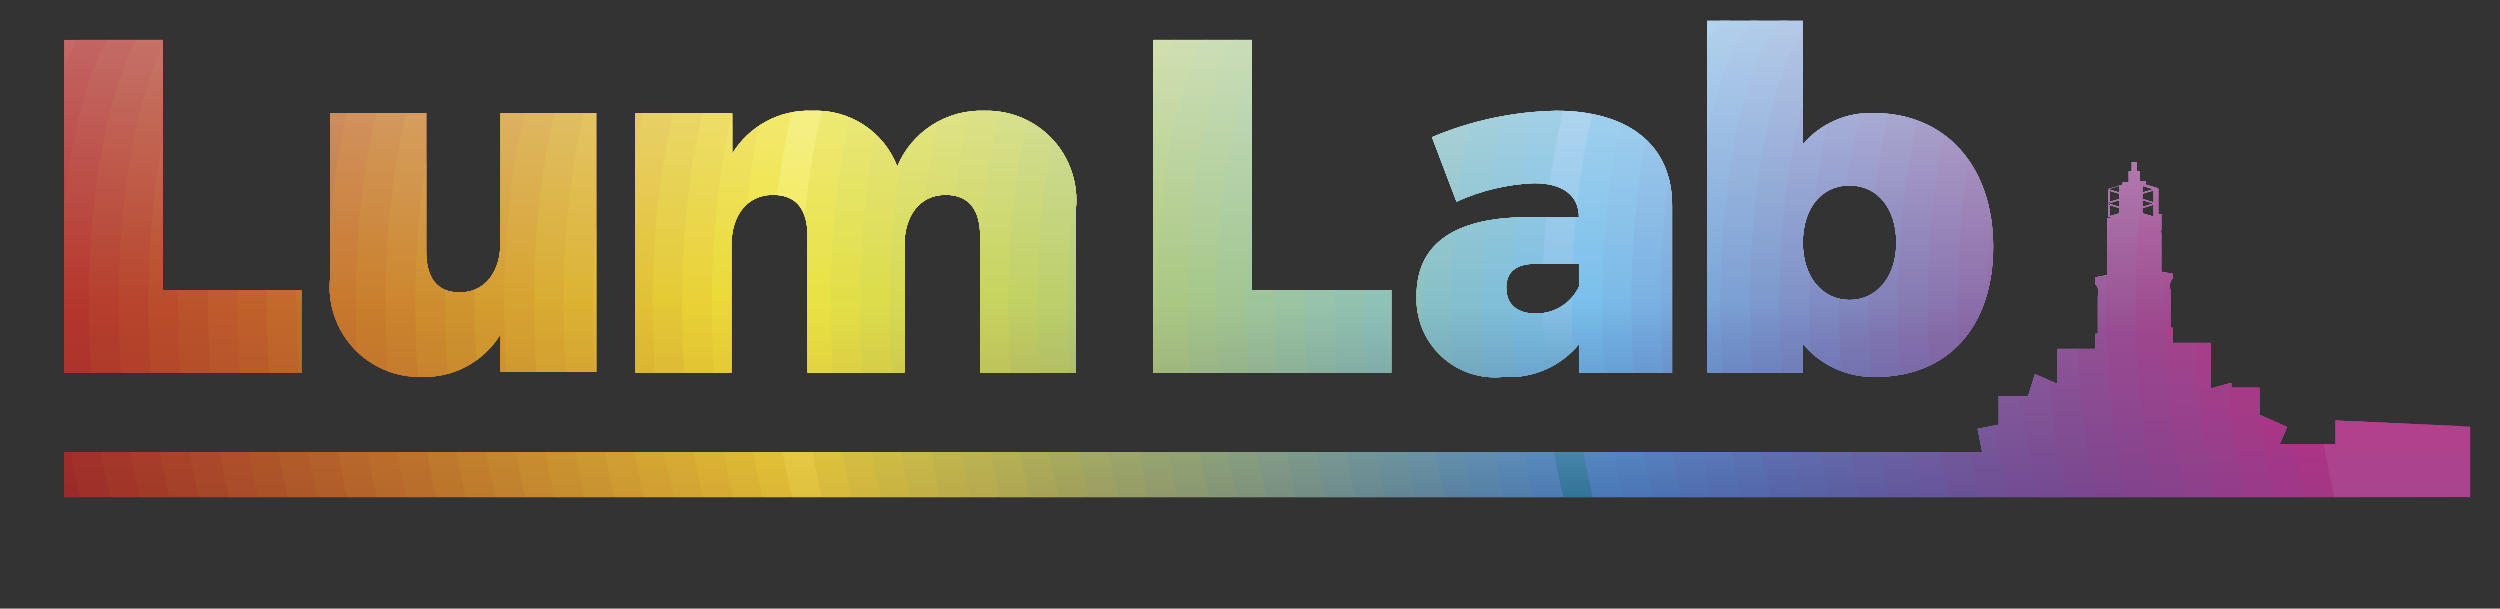 <svg id="Capa_1" data-name="Capa 1" xmlns="http://www.w3.org/2000/svg" xmlns:xlink="http://www.w3.org/1999/xlink" viewBox="0 0 66.34 16.15"><rect x="0" y="0" width="66.34" height="16.15" fill="#333333" stroke="none"/><defs><style>.cls-1{fill:none;}.cls-2{clip-path:url(#clip-path);}.cls-3{fill:url(#linear-gradient);}.cls-4{fill:url(#linear-gradient-2);}.cls-5{fill:url(#linear-gradient-3);}.cls-6{fill:url(#linear-gradient-4);}.cls-7{fill:url(#linear-gradient-5);}.cls-8{fill:url(#linear-gradient-6);}.cls-9{fill:url(#linear-gradient-7);}.cls-10{fill:url(#linear-gradient-8);}.cls-11{fill:url(#linear-gradient-9);}.cls-12{fill:url(#linear-gradient-10);}.cls-13{fill:url(#linear-gradient-11);}.cls-14{fill:url(#linear-gradient-12);}.cls-15{fill:url(#linear-gradient-13);}.cls-16{fill:url(#linear-gradient-14);}.cls-17{fill:url(#linear-gradient-15);}.cls-18{fill:url(#linear-gradient-16);}.cls-19{fill:url(#linear-gradient-17);}.cls-20{fill:url(#linear-gradient-18);}.cls-21{fill:url(#linear-gradient-19);}.cls-22{fill:url(#linear-gradient-20);}.cls-23{fill:url(#linear-gradient-21);}.cls-24{fill:url(#linear-gradient-22);}.cls-25{fill:url(#linear-gradient-23);}.cls-26{fill:url(#linear-gradient-24);}.cls-27{fill:url(#linear-gradient-25);}.cls-28{fill:url(#linear-gradient-26);}.cls-29{fill:url(#linear-gradient-27);}.cls-30{fill:url(#linear-gradient-28);}.cls-31{fill:url(#linear-gradient-29);}.cls-32{fill:url(#linear-gradient-30);}.cls-33{fill:url(#linear-gradient-31);}.cls-34{fill:url(#linear-gradient-32);}.cls-35{fill:url(#linear-gradient-33);}.cls-36{fill:url(#linear-gradient-34);}.cls-37{fill:url(#linear-gradient-35);}.cls-38{fill:url(#linear-gradient-36);}.cls-39{fill:url(#linear-gradient-37);}.cls-40{fill:url(#linear-gradient-38);}.cls-41{fill:url(#linear-gradient-39);}.cls-42{fill:url(#linear-gradient-40);}.cls-43{fill:url(#linear-gradient-41);}.cls-44{fill:url(#linear-gradient-42);}.cls-45{fill:url(#linear-gradient-43);}.cls-46{fill:url(#linear-gradient-44);}.cls-47{fill:url(#linear-gradient-45);}.cls-48{fill:url(#linear-gradient-46);}.cls-49{fill:url(#linear-gradient-47);}.cls-50{fill:url(#linear-gradient-48);}.cls-51{fill:url(#linear-gradient-49);}.cls-52{fill:url(#linear-gradient-50);}.cls-53{fill:url(#linear-gradient-51);}.cls-54{fill:url(#linear-gradient-52);}.cls-55{fill:url(#linear-gradient-53);}.cls-56{fill:url(#linear-gradient-54);}.cls-57{fill:url(#linear-gradient-55);}.cls-58{fill:url(#linear-gradient-56);}.cls-59{fill:url(#linear-gradient-57);}.cls-60{fill:url(#linear-gradient-58);}.cls-61{fill:url(#linear-gradient-59);}.cls-62{fill:url(#linear-gradient-60);}.cls-63{fill:url(#linear-gradient-61);}.cls-64{fill:url(#linear-gradient-62);}.cls-65{fill:url(#linear-gradient-63);}.cls-66{fill:url(#linear-gradient-64);}.cls-67{fill:url(#linear-gradient-65);}.cls-68{fill:url(#linear-gradient-66);}.cls-69{fill:url(#linear-gradient-67);}.cls-70{fill:url(#linear-gradient-68);}.cls-71{fill:url(#linear-gradient-69);}.cls-72{fill:url(#linear-gradient-70);}.cls-73{fill:url(#linear-gradient-71);}.cls-74{fill:url(#linear-gradient-72);}.cls-75{fill:url(#linear-gradient-73);}.cls-76{fill:url(#linear-gradient-74);}.cls-77{fill:url(#linear-gradient-75);}.cls-78{fill:url(#linear-gradient-76);}.cls-79{fill:url(#linear-gradient-77);}.cls-80{fill:url(#linear-gradient-78);}.cls-81{fill:url(#linear-gradient-79);}</style><clipPath id="clip-path"><path class="cls-1" d="M36.92,9.89H30.6V1.06h2.62V7.7h3.7Zm10.92,0H45.3V.55h2.54V3.83A2.37,2.37,0,0,1,49.72,3c1.91,0,3.17,1.41,3.17,3.55S51.67,10,49.78,10a2.43,2.43,0,0,1-1.94-.88Zm0-3.45c0,.9.51,1.52,1.24,1.52s1.24-.62,1.24-1.52-.49-1.52-1.24-1.52S47.84,5.53,47.84,6.44ZM41.9,5.77v0c0-.57-.41-.91-1.19-.91a5.48,5.48,0,0,0-2.06.49L38,3.64a8.9,8.9,0,0,1,3.3-.7c1.92,0,3.07.92,3.07,2.5V9.89H41.9V9.13a2.38,2.38,0,0,1-2,.87,2.08,2.08,0,0,1-2.31-2.15c0-1.32.92-2,2.64-2.08ZM41.9,7H40.74c-.51,0-.77.21-.77.64s.28.68.77.68a1.25,1.25,0,0,0,1.16-.71ZM19.41,6.5c0-.78.41-1.32,1.08-1.33s.94.42.94,1.1V9.89H24V6.5c0-.78.41-1.32,1.07-1.33s.94.42.94,1.1V9.89h2.54V5.54a2.37,2.37,0,0,0-2.43-2.6,2.41,2.41,0,0,0-2.31,1.48,2.31,2.31,0,0,0-2.26-1.48,2.37,2.37,0,0,0-2.12,1.14V3H16.86V9.89h2.55ZM8,7.7H4.32V1.06H1.7V9.89H8ZM11.18,10a2.36,2.36,0,0,0,2.1-1.13v1h2.54V3H13.28V6.43c0,.78-.4,1.32-1.06,1.33s-.91-.43-.91-1.1V3H8.76V7.38A2.38,2.38,0,0,0,11.18,10Zm54.37,1.32v1.87H1.7V12H52.6l-.12-.62.56-.11v-.76h.78L54,9.93l.6.26V9.26h1v-.4l.07,0v-1a.41.41,0,0,0,0-.21.25.25,0,0,0-.07-.11V7.36l.32-.06v-1a.3.3,0,0,0,0-.14l0-.06V5.79l.07,0V5.42h0v0h0V5h0V5h0l.34-.1V4.84l.16,0V4.55h.08V4.4h0v0h0v-.1h.13v.1h0v0h0v.14h.08v.27l.16,0V4.9l.33.1h0V5h0v.34h0v0h0v.34l.08,0v.33l0,.06a.44.44,0,0,0,0,.14v1l.31.06v.11a.25.25,0,0,0-.07.11.53.53,0,0,0,0,.21v1l.07,0v.4h1v1.21l.55-.15,0,.13h.75v.72l.73.32-.2.46h1.49v-.63Zm-9.31-5.8-.3-.09v.32l.3-.09Zm0-.21-.3.09.3.09Zm0-.17-.3-.09v.32l.3-.09Zm0-.21-.3.09.3.09Zm.61.18.3-.09-.3-.09Zm0,.38.3-.09-.3-.09Zm.3-.06-.3.09v.14l.3.09Zm0-.38-.3.09v.14l.3.09Z"/></clipPath><linearGradient id="linear-gradient" x1="2.48" y1="16.15" x2="2.48" gradientUnits="userSpaceOnUse"><stop offset="0" stop-color="#872228"/><stop offset="0.5" stop-color="#b1332f"/><stop offset="1" stop-color="#c97270"/></linearGradient><linearGradient id="linear-gradient-2" x1="3.26" y1="16.15" x2="3.26" gradientUnits="userSpaceOnUse"><stop offset="0" stop-color="#8d2725"/><stop offset="0.5" stop-color="#b3312d"/><stop offset="0.51" stop-color="#b3322f"/><stop offset="1" stop-color="#c56d6c"/></linearGradient><linearGradient id="linear-gradient-3" x1="4.05" y1="16.15" x2="4.05" gradientUnits="userSpaceOnUse"><stop offset="0" stop-color="#902c26"/><stop offset="0.5" stop-color="#b4362d"/><stop offset="0.51" stop-color="#b5382e"/><stop offset="1" stop-color="#c6736e"/></linearGradient><linearGradient id="linear-gradient-4" x1="4.84" y1="16.15" x2="4.84" gradientUnits="userSpaceOnUse"><stop offset="0" stop-color="#923026"/><stop offset="0.5" stop-color="#b63e2c"/><stop offset="0.51" stop-color="#b6402e"/><stop offset="1" stop-color="#c8796f"/></linearGradient><linearGradient id="linear-gradient-5" x1="5.62" y1="16.15" x2="5.62" gradientUnits="userSpaceOnUse"><stop offset="0" stop-color="#953426"/><stop offset="0.5" stop-color="#b8442c"/><stop offset="0.51" stop-color="#b8462d"/><stop offset="1" stop-color="#ca7d71"/></linearGradient><linearGradient id="linear-gradient-6" x1="6.41" y1="16.15" x2="6.41" gradientUnits="userSpaceOnUse"><stop offset="0" stop-color="#973927"/><stop offset="0.5" stop-color="#bb4c2b"/><stop offset="0.51" stop-color="#ba4e2c"/><stop offset="1" stop-color="#cc8272"/></linearGradient><linearGradient id="linear-gradient-7" x1="7.2" y1="16.15" x2="7.2" gradientUnits="userSpaceOnUse"><stop offset="0" stop-color="#9a3f27"/><stop offset="0.5" stop-color="#bb532b"/><stop offset="0.51" stop-color="#bb552b"/><stop offset="1" stop-color="#cd8673"/></linearGradient><linearGradient id="linear-gradient-8" x1="7.98" y1="16.15" x2="7.98" gradientUnits="userSpaceOnUse"><stop offset="0" stop-color="#9d4428"/><stop offset="0.5" stop-color="#bf5a2c"/><stop offset="0.51" stop-color="#be5c2e"/><stop offset="1" stop-color="#cf8c74"/></linearGradient><linearGradient id="linear-gradient-9" x1="8.77" y1="16.15" x2="8.77" gradientUnits="userSpaceOnUse"><stop offset="0" stop-color="#9e4928"/><stop offset="0.5" stop-color="#c0602b"/><stop offset="0.51" stop-color="#bf622e"/><stop offset="1" stop-color="#d09175"/></linearGradient><linearGradient id="linear-gradient-10" x1="9.56" y1="16.15" x2="9.56" gradientUnits="userSpaceOnUse"><stop offset="0" stop-color="#a24d29"/><stop offset="0.5" stop-color="#c2692b"/><stop offset="0.51" stop-color="#c26a2d"/><stop offset="1" stop-color="#d49777"/></linearGradient><linearGradient id="linear-gradient-11" x1="10.35" y1="16.15" x2="10.35" gradientUnits="userSpaceOnUse"><stop offset="0" stop-color="#a55329"/><stop offset="0.5" stop-color="#c46e2c"/><stop offset="0.51" stop-color="#c4712d"/><stop offset="1" stop-color="#d69d78"/></linearGradient><linearGradient id="linear-gradient-12" x1="11.13" y1="16.15" x2="11.13" gradientUnits="userSpaceOnUse"><stop offset="0" stop-color="#a75829"/><stop offset="0.5" stop-color="#c8772d"/><stop offset="0.51" stop-color="#c8792e"/><stop offset="1" stop-color="#d7a17a"/></linearGradient><linearGradient id="linear-gradient-13" x1="11.92" y1="16.15" x2="11.92" gradientUnits="userSpaceOnUse"><stop offset="0" stop-color="#ab5c2a"/><stop offset="0.5" stop-color="#c97e2c"/><stop offset="0.51" stop-color="#ca802d"/><stop offset="1" stop-color="#d9a77b"/></linearGradient><linearGradient id="linear-gradient-14" x1="12.71" y1="16.15" x2="12.71" gradientUnits="userSpaceOnUse"><stop offset="0" stop-color="#ac602b"/><stop offset="0.5" stop-color="#cc842e"/><stop offset="0.51" stop-color="#cd872f"/><stop offset="1" stop-color="#daad7c"/></linearGradient><linearGradient id="linear-gradient-15" x1="13.49" y1="16.15" x2="13.49" gradientUnits="userSpaceOnUse"><stop offset="0" stop-color="#b0662b"/><stop offset="0.5" stop-color="#ce8d2d"/><stop offset="0.51" stop-color="#ce8f2e"/><stop offset="1" stop-color="#ddb17d"/></linearGradient><linearGradient id="linear-gradient-16" x1="14.28" y1="16.15" x2="14.28" gradientUnits="userSpaceOnUse"><stop offset="0" stop-color="#b36c2d"/><stop offset="0.5" stop-color="#d0942e"/><stop offset="0.51" stop-color="#d1962f"/><stop offset="1" stop-color="#dfb87f"/></linearGradient><linearGradient id="linear-gradient-17" x1="15.07" y1="16.15" x2="15.07" gradientUnits="userSpaceOnUse"><stop offset="0" stop-color="#b5702d"/><stop offset="0.5" stop-color="#d49c2f"/><stop offset="0.51" stop-color="#d59e30"/><stop offset="1" stop-color="#e1bd80"/></linearGradient><linearGradient id="linear-gradient-18" x1="15.86" y1="16.15" x2="15.86" gradientUnits="userSpaceOnUse"><stop offset="0" stop-color="#b9762d"/><stop offset="0.5" stop-color="#d7a331"/><stop offset="0.51" stop-color="#d7a431"/><stop offset="1" stop-color="#e3c280"/></linearGradient><linearGradient id="linear-gradient-19" x1="16.64" y1="16.15" x2="16.64" gradientUnits="userSpaceOnUse"><stop offset="0" stop-color="#bb7b2d"/><stop offset="0.5" stop-color="#d9ab31"/><stop offset="0.51" stop-color="#d9ad32"/><stop offset="1" stop-color="#e5c781"/></linearGradient><linearGradient id="linear-gradient-20" x1="17.43" y1="16.15" x2="17.43" gradientUnits="userSpaceOnUse"><stop offset="0" stop-color="#be8030"/><stop offset="0.5" stop-color="#dbb132"/><stop offset="0.51" stop-color="#dcb333"/><stop offset="1" stop-color="#e8cd84"/></linearGradient><linearGradient id="linear-gradient-21" x1="18.22" y1="16.15" x2="18.22" gradientUnits="userSpaceOnUse"><stop offset="0" stop-color="#c28430"/><stop offset="0.5" stop-color="#dfba35"/><stop offset="0.51" stop-color="#e0bc35"/><stop offset="1" stop-color="#ebd386"/></linearGradient><linearGradient id="linear-gradient-22" x1="19" y1="16.15" x2="19" gradientUnits="userSpaceOnUse"><stop offset="0" stop-color="#c68a30"/><stop offset="0.5" stop-color="#e2c134"/><stop offset="0.51" stop-color="#e2c234"/><stop offset="1" stop-color="#ecd886"/></linearGradient><linearGradient id="linear-gradient-23" x1="19.79" y1="16.15" x2="19.79" gradientUnits="userSpaceOnUse"><stop offset="0" stop-color="#c78f32"/><stop offset="0.5" stop-color="#e4c836"/><stop offset="0.51" stop-color="#e4cb36"/><stop offset="1" stop-color="#eedd86"/></linearGradient><linearGradient id="linear-gradient-24" x1="20.58" y1="16.15" x2="20.58" gradientUnits="userSpaceOnUse"><stop offset="0" stop-color="#cb9332"/><stop offset="0.5" stop-color="#e9d135"/><stop offset="0.51" stop-color="#e9d237"/><stop offset="1" stop-color="#f0e388"/></linearGradient><linearGradient id="linear-gradient-25" x1="21.36" y1="16.15" x2="21.36" gradientUnits="userSpaceOnUse"><stop offset="0" stop-color="#ce9833"/><stop offset="0.5" stop-color="#ead838"/><stop offset="0.51" stop-color="#ebda38"/><stop offset="1" stop-color="#f3e98a"/></linearGradient><linearGradient id="linear-gradient-26" x1="22.15" y1="16.15" x2="22.15" gradientUnits="userSpaceOnUse"><stop offset="0" stop-color="#d29f35"/><stop offset="0.5" stop-color="#eedf38"/><stop offset="0.51" stop-color="#eee139"/><stop offset="1" stop-color="#f5ee8d"/></linearGradient><linearGradient id="linear-gradient-27" x1="22.94" y1="16.15" x2="22.94" gradientUnits="userSpaceOnUse"><stop offset="0" stop-color="#d8a937"/><stop offset="0.51" stop-color="#f0e84f"/><stop offset="1" stop-color="#f8f4a7"/></linearGradient><linearGradient id="linear-gradient-28" x1="23.73" y1="16.15" x2="23.73" gradientUnits="userSpaceOnUse"><stop offset="0" stop-color="#cea138"/><stop offset="0.5" stop-color="#e8e243"/><stop offset="0.51" stop-color="#e8e244"/><stop offset="1" stop-color="#f1ed93"/></linearGradient><linearGradient id="linear-gradient-29" x1="24.51" y1="16.15" x2="24.51" gradientUnits="userSpaceOnUse"><stop offset="0" stop-color="#c59c3a"/><stop offset="0.5" stop-color="#e2df47"/><stop offset="0.51" stop-color="#e1df47"/><stop offset="1" stop-color="#eeeb97"/></linearGradient><linearGradient id="linear-gradient-30" x1="25.3" y1="16.15" x2="25.3" gradientUnits="userSpaceOnUse"><stop offset="0" stop-color="#be9a3d"/><stop offset="0.5" stop-color="#dcdc4c"/><stop offset="0.51" stop-color="#dcdc4c"/><stop offset="1" stop-color="#ecea9a"/></linearGradient><linearGradient id="linear-gradient-31" x1="26.09" y1="16.15" x2="26.09" gradientUnits="userSpaceOnUse"><stop offset="0" stop-color="#b79740"/><stop offset="0.5" stop-color="#d6da52"/><stop offset="0.51" stop-color="#d6da52"/><stop offset="1" stop-color="#e9ea9e"/></linearGradient><linearGradient id="linear-gradient-32" x1="26.87" y1="16.15" x2="26.87" gradientUnits="userSpaceOnUse"><stop offset="0" stop-color="#af9243"/><stop offset="0.5" stop-color="#d1d755"/><stop offset="0.51" stop-color="#d1d756"/><stop offset="1" stop-color="#e7e9a2"/></linearGradient><linearGradient id="linear-gradient-33" x1="27.66" y1="16.15" x2="27.66" gradientUnits="userSpaceOnUse"><stop offset="0" stop-color="#a99048"/><stop offset="0.5" stop-color="#ccd559"/><stop offset="0.51" stop-color="#ccd55a"/><stop offset="1" stop-color="#e4e8a5"/></linearGradient><linearGradient id="linear-gradient-34" x1="28.45" y1="16.15" x2="28.45" gradientUnits="userSpaceOnUse"><stop offset="0" stop-color="#a18c4b"/><stop offset="0.5" stop-color="#c7d35f"/><stop offset="0.51" stop-color="#c8d45f"/><stop offset="1" stop-color="#e1e7a9"/></linearGradient><linearGradient id="linear-gradient-35" x1="29.23" y1="16.15" x2="29.23" gradientUnits="userSpaceOnUse"><stop offset="0" stop-color="#99884d"/><stop offset="0.5" stop-color="#c1d064"/><stop offset="0.51" stop-color="#c2d164"/><stop offset="1" stop-color="#dfe6ad"/></linearGradient><linearGradient id="linear-gradient-36" x1="30.02" y1="16.15" x2="30.02" gradientUnits="userSpaceOnUse"><stop offset="0" stop-color="#928552"/><stop offset="0.5" stop-color="#bccf6b"/><stop offset="0.51" stop-color="#bccf6b"/><stop offset="1" stop-color="#dce5b1"/></linearGradient><linearGradient id="linear-gradient-37" x1="30.81" y1="16.15" x2="30.81" gradientUnits="userSpaceOnUse"><stop offset="0" stop-color="#8b8357"/><stop offset="0.5" stop-color="#b7cd72"/><stop offset="0.51" stop-color="#b8cd72"/><stop offset="1" stop-color="#dae4b5"/></linearGradient><linearGradient id="linear-gradient-38" x1="31.6" y1="16.15" x2="31.6" gradientUnits="userSpaceOnUse"><stop offset="0" stop-color="#84805b"/><stop offset="0.5" stop-color="#b2cb78"/><stop offset="0.51" stop-color="#b3cb77"/><stop offset="1" stop-color="#d6e3b7"/></linearGradient><linearGradient id="linear-gradient-39" x1="32.38" y1="16.15" x2="32.38" gradientUnits="userSpaceOnUse"><stop offset="0" stop-color="#7f7d60"/><stop offset="0.5" stop-color="#adc97e"/><stop offset="0.51" stop-color="#aeca7e"/><stop offset="1" stop-color="#d4e2bb"/></linearGradient><linearGradient id="linear-gradient-40" x1="33.17" y1="16.15" x2="33.17" gradientUnits="userSpaceOnUse"><stop offset="0" stop-color="#787b64"/><stop offset="0.5" stop-color="#aac884"/><stop offset="0.51" stop-color="#aac884"/><stop offset="1" stop-color="#d1e1be"/></linearGradient><linearGradient id="linear-gradient-41" x1="33.96" y1="16.15" x2="33.96" gradientUnits="userSpaceOnUse"><stop offset="0" stop-color="#707668"/><stop offset="0.5" stop-color="#a6c78c"/><stop offset="0.51" stop-color="#a6c88b"/><stop offset="1" stop-color="#cfe0c1"/></linearGradient><linearGradient id="linear-gradient-42" x1="34.74" y1="16.15" x2="34.74" gradientUnits="userSpaceOnUse"><stop offset="0" stop-color="#6a746c"/><stop offset="0.5" stop-color="#a2c692"/><stop offset="0.51" stop-color="#a2c692"/><stop offset="1" stop-color="#cde0c6"/></linearGradient><linearGradient id="linear-gradient-43" x1="35.53" y1="16.15" x2="35.53" gradientUnits="userSpaceOnUse"><stop offset="0" stop-color="#647071"/><stop offset="0.5" stop-color="#9ec59b"/><stop offset="0.51" stop-color="#9ec59a"/><stop offset="1" stop-color="#cadfc9"/></linearGradient><linearGradient id="linear-gradient-44" x1="36.32" y1="16.15" x2="36.32" gradientUnits="userSpaceOnUse"><stop offset="0" stop-color="#5d6d75"/><stop offset="0.5" stop-color="#9ac4a2"/><stop offset="0.51" stop-color="#9ac4a2"/><stop offset="1" stop-color="#c7decd"/></linearGradient><linearGradient id="linear-gradient-45" x1="37.11" y1="16.15" x2="37.11" gradientUnits="userSpaceOnUse"><stop offset="0" stop-color="#586a7a"/><stop offset="0.5" stop-color="#96c3a9"/><stop offset="0.51" stop-color="#96c3a9"/><stop offset="1" stop-color="#c5ddd0"/></linearGradient><linearGradient id="linear-gradient-46" x1="37.89" y1="16.15" x2="37.89" gradientUnits="userSpaceOnUse"><stop offset="0" stop-color="#51667e"/><stop offset="0.5" stop-color="#91c2af"/><stop offset="0.51" stop-color="#92c2af"/><stop offset="1" stop-color="#c3ddd5"/></linearGradient><linearGradient id="linear-gradient-47" x1="38.68" y1="16.15" x2="38.68" gradientUnits="userSpaceOnUse"><stop offset="0" stop-color="#4a6381"/><stop offset="0.5" stop-color="#8fc2b7"/><stop offset="0.51" stop-color="#8fc2b7"/><stop offset="1" stop-color="#c1dcd8"/></linearGradient><linearGradient id="linear-gradient-48" x1="39.47" y1="16.15" x2="39.47" gradientUnits="userSpaceOnUse"><stop offset="0" stop-color="#466186"/><stop offset="0.5" stop-color="#8bc1be"/><stop offset="0.51" stop-color="#8bc1be"/><stop offset="1" stop-color="#bfdbdc"/></linearGradient><linearGradient id="linear-gradient-49" x1="40.25" y1="16.15" x2="40.25" gradientUnits="userSpaceOnUse"><stop offset="0" stop-color="#3f5d8b"/><stop offset="0.5" stop-color="#86c0c7"/><stop offset="0.51" stop-color="#87c0c7"/><stop offset="1" stop-color="#bddbdf"/></linearGradient><linearGradient id="linear-gradient-50" x1="41.04" y1="16.15" x2="41.04" gradientUnits="userSpaceOnUse"><stop offset="0" stop-color="#3b5a90"/><stop offset="0.5" stop-color="#83bfcf"/><stop offset="0.51" stop-color="#83bfcf"/><stop offset="1" stop-color="#b9dae3"/></linearGradient><linearGradient id="linear-gradient-51" x1="41.83" y1="16.15" x2="41.83" gradientUnits="userSpaceOnUse"><stop offset="0" stop-color="#375794"/><stop offset="0.5" stop-color="#80bfd7"/><stop offset="0.51" stop-color="#80bfd7"/><stop offset="1" stop-color="#b8d9e7"/></linearGradient><linearGradient id="linear-gradient-52" x1="42.61" y1="16.15" x2="42.61" gradientUnits="userSpaceOnUse"><stop offset="0" stop-color="#325397"/><stop offset="0.5" stop-color="#7ebfe0"/><stop offset="0.51" stop-color="#7ebfe0"/><stop offset="1" stop-color="#b6d9ea"/></linearGradient><linearGradient id="linear-gradient-53" x1="43.4" y1="16.15" x2="43.4" gradientUnits="userSpaceOnUse"><stop offset="0" stop-color="#004669"/><stop offset="0.5" stop-color="#88c1e8"/><stop offset="1" stop-color="#c3e0f4"/></linearGradient><linearGradient id="linear-gradient-54" x1="44.19" y1="16.15" x2="44.19" gradientUnits="userSpaceOnUse"><stop offset="0" stop-color="#314f99"/><stop offset="0.45" stop-color="#71b1e1"/><stop offset="0.5" stop-color="#7abfeb"/><stop offset="1" stop-color="#b5d9ef"/></linearGradient><linearGradient id="linear-gradient-55" x1="44.98" y1="16.15" x2="44.98" gradientUnits="userSpaceOnUse"><stop offset="0" stop-color="#324e98"/><stop offset="0.45" stop-color="#70acdf"/><stop offset="0.5" stop-color="#7ab9e7"/><stop offset="1" stop-color="#b5d9f1"/></linearGradient><linearGradient id="linear-gradient-56" x1="45.76" y1="16.15" x2="45.76" gradientUnits="userSpaceOnUse"><stop offset="0" stop-color="#354d97"/><stop offset="0.45" stop-color="#71a5da"/><stop offset="0.5" stop-color="#79b1e2"/><stop offset="1" stop-color="#b6d7f0"/></linearGradient><linearGradient id="linear-gradient-57" x1="46.55" y1="16.15" x2="46.55" gradientUnits="userSpaceOnUse"><stop offset="0" stop-color="#374c96"/><stop offset="0.45" stop-color="#729ed4"/><stop offset="0.5" stop-color="#7aabdd"/><stop offset="1" stop-color="#b7d3ed"/></linearGradient><linearGradient id="linear-gradient-58" x1="47.34" y1="16.15" x2="47.34" gradientUnits="userSpaceOnUse"><stop offset="0" stop-color="#3a4b95"/><stop offset="0.45" stop-color="#7298cf"/><stop offset="0.5" stop-color="#7aa5d8"/><stop offset="1" stop-color="#b7d0ec"/></linearGradient><linearGradient id="linear-gradient-59" x1="48.12" y1="16.15" x2="48.12" gradientUnits="userSpaceOnUse"><stop offset="0" stop-color="#3d4a94"/><stop offset="0.45" stop-color="#7392ca"/><stop offset="0.5" stop-color="#7b9fd3"/><stop offset="1" stop-color="#b9cdea"/></linearGradient><linearGradient id="linear-gradient-60" x1="48.91" y1="16.15" x2="48.91" gradientUnits="userSpaceOnUse"><stop offset="0" stop-color="#404792"/><stop offset="0.45" stop-color="#758cc5"/><stop offset="0.5" stop-color="#7c98cd"/><stop offset="1" stop-color="#bacae7"/></linearGradient><linearGradient id="linear-gradient-61" x1="49.7" y1="16.15" x2="49.7" gradientUnits="userSpaceOnUse"><stop offset="0" stop-color="#444792"/><stop offset="0.45" stop-color="#7786c0"/><stop offset="0.5" stop-color="#7e92c8"/><stop offset="1" stop-color="#bcc5e5"/></linearGradient><linearGradient id="linear-gradient-62" x1="50.48" y1="16.15" x2="50.48" gradientUnits="userSpaceOnUse"><stop offset="0" stop-color="#484691"/><stop offset="0.45" stop-color="#7980bb"/><stop offset="0.5" stop-color="#7f8bc3"/><stop offset="1" stop-color="#bdc3e3"/></linearGradient><linearGradient id="linear-gradient-63" x1="51.27" y1="16.15" x2="51.27" gradientUnits="userSpaceOnUse"><stop offset="0" stop-color="#4b4590"/><stop offset="0.45" stop-color="#7b7ab5"/><stop offset="0.5" stop-color="#8186be"/><stop offset="1" stop-color="#bfc0e0"/></linearGradient><linearGradient id="linear-gradient-64" x1="52.06" y1="16.15" x2="52.06" gradientUnits="userSpaceOnUse"><stop offset="0" stop-color="#4f438e"/><stop offset="0.45" stop-color="#7e75b0"/><stop offset="0.5" stop-color="#8380b8"/><stop offset="1" stop-color="#bfbcdd"/></linearGradient><linearGradient id="linear-gradient-65" x1="52.85" y1="16.15" x2="52.85" gradientUnits="userSpaceOnUse"><stop offset="0" stop-color="#54428e"/><stop offset="0.45" stop-color="#8170ac"/><stop offset="0.5" stop-color="#867ab3"/><stop offset="1" stop-color="#c0b7d9"/></linearGradient><linearGradient id="linear-gradient-66" x1="53.63" y1="16.15" x2="53.63" gradientUnits="userSpaceOnUse"><stop offset="0" stop-color="#58418d"/><stop offset="0.45" stop-color="#846aa7"/><stop offset="0.5" stop-color="#8975af"/><stop offset="1" stop-color="#c2b5d7"/></linearGradient><linearGradient id="linear-gradient-67" x1="54.42" y1="16.15" x2="54.42" gradientUnits="userSpaceOnUse"><stop offset="0" stop-color="#5d408c"/><stop offset="0.45" stop-color="#8764a2"/><stop offset="0.5" stop-color="#8c6faa"/><stop offset="1" stop-color="#c3b1d4"/></linearGradient><linearGradient id="linear-gradient-68" x1="55.21" y1="16.15" x2="55.21" gradientUnits="userSpaceOnUse"><stop offset="0" stop-color="#61408c"/><stop offset="0.45" stop-color="#8a5f9e"/><stop offset="0.5" stop-color="#8f6aa6"/><stop offset="1" stop-color="#c5aed1"/></linearGradient><linearGradient id="linear-gradient-69" x1="55.99" y1="16.15" x2="55.99" gradientUnits="userSpaceOnUse"><stop offset="0" stop-color="#653f8b"/><stop offset="0.45" stop-color="#8c5a9b"/><stop offset="0.5" stop-color="#9164a1"/><stop offset="1" stop-color="#c5abcf"/></linearGradient><linearGradient id="linear-gradient-70" x1="56.78" y1="16.15" x2="56.78" gradientUnits="userSpaceOnUse"><stop offset="0" stop-color="#6a3e8a"/><stop offset="0.45" stop-color="#8f5597"/><stop offset="0.5" stop-color="#945f9e"/><stop offset="1" stop-color="#c7a7cc"/></linearGradient><linearGradient id="linear-gradient-71" x1="57.57" y1="16.15" x2="57.57" gradientUnits="userSpaceOnUse"><stop offset="0" stop-color="#6f3d8a"/><stop offset="0.45" stop-color="#935094"/><stop offset="0.5" stop-color="#975a9a"/><stop offset="1" stop-color="#c9a4ca"/></linearGradient><linearGradient id="linear-gradient-72" x1="58.35" y1="16.15" x2="58.35" gradientUnits="userSpaceOnUse"><stop offset="0" stop-color="#743d8a"/><stop offset="0.45" stop-color="#984b91"/><stop offset="0.5" stop-color="#9b5697"/><stop offset="1" stop-color="#caa2c8"/></linearGradient><linearGradient id="linear-gradient-73" x1="59.14" y1="16.15" x2="59.14" gradientUnits="userSpaceOnUse"><stop offset="0" stop-color="#783e8a"/><stop offset="0.45" stop-color="#9d468e"/><stop offset="0.5" stop-color="#9f4f93"/><stop offset="1" stop-color="#cb9ec5"/></linearGradient><linearGradient id="linear-gradient-74" x1="59.93" y1="16.15" x2="59.93" gradientUnits="userSpaceOnUse"><stop offset="0" stop-color="#7e3e8a"/><stop offset="0.45" stop-color="#a3438c"/><stop offset="0.5" stop-color="#a54b90"/><stop offset="1" stop-color="#cc9bc2"/></linearGradient><linearGradient id="linear-gradient-75" x1="60.72" y1="16.15" x2="60.72" gradientUnits="userSpaceOnUse"><stop offset="0" stop-color="#833d8a"/><stop offset="0.45" stop-color="#a93e8a"/><stop offset="0.5" stop-color="#aa478e"/><stop offset="1" stop-color="#ce98c0"/></linearGradient><linearGradient id="linear-gradient-76" x1="61.5" y1="16.15" x2="61.5" gradientUnits="userSpaceOnUse"><stop offset="0" stop-color="#883d89"/><stop offset="0.45" stop-color="#af3987"/><stop offset="0.5" stop-color="#b0428b"/><stop offset="1" stop-color="#d094bd"/></linearGradient><linearGradient id="linear-gradient-77" x1="62.29" y1="16.15" x2="62.29" gradientUnits="userSpaceOnUse"><stop offset="0" stop-color="#8d3c89"/><stop offset="0.45" stop-color="#b63385"/><stop offset="0.5" stop-color="#b63d89"/><stop offset="1" stop-color="#d192bb"/></linearGradient><linearGradient id="linear-gradient-78" x1="63.08" y1="16.15" x2="63.08" gradientUnits="userSpaceOnUse"><stop offset="0" stop-color="#933c89"/><stop offset="0.45" stop-color="#bc2e83"/><stop offset="0.5" stop-color="#bc3887"/><stop offset="1" stop-color="#d28eb8"/></linearGradient><linearGradient id="linear-gradient-79" x1="63.86" y1="16.15" x2="63.86" gradientUnits="userSpaceOnUse"><stop offset="0" stop-color="#984b92"/><stop offset="0.45" stop-color="#c03b8a"/><stop offset="1" stop-color="#df9dc5"/></linearGradient></defs><g class="cls-2"><path class="cls-3" d="M2.48,16.15C1.11,16.15,0,12.54,0,8.08S1.11,0,2.48,0,5,3.62,5,8.08,3.84,16.15,2.48,16.15Z"/><path class="cls-4" d="M3.26,16.15C1.9,16.15.79,12.54.79,8.08S1.9,0,3.26,0,5.74,3.62,5.74,8.08,4.63,16.15,3.26,16.15Z"/><path class="cls-5" d="M4.05,16.15c-1.37,0-2.48-3.61-2.48-8.07S2.68,0,4.05,0,6.52,3.62,6.52,8.08,5.42,16.15,4.05,16.15Z"/><path class="cls-6" d="M4.84,16.15c-1.37,0-2.48-3.61-2.48-8.07S3.47,0,4.84,0,7.31,3.62,7.31,8.08,6.2,16.15,4.84,16.15Z"/><path class="cls-7" d="M5.62,16.15c-1.36,0-2.47-3.61-2.47-8.07S4.26,0,5.62,0,8.1,3.62,8.1,8.08,7,16.15,5.62,16.15Z"/><path class="cls-8" d="M6.41,16.15c-1.37,0-2.47-3.61-2.47-8.07S5,0,6.41,0,8.89,3.62,8.89,8.08,7.78,16.15,6.41,16.15Z"/><path class="cls-9" d="M7.2,16.15c-1.37,0-2.48-3.61-2.48-8.07S5.83,0,7.2,0,9.67,3.62,9.67,8.08,8.57,16.15,7.2,16.15Z"/><path class="cls-10" d="M8,16.15c-1.37,0-2.48-3.61-2.48-8.07S6.62,0,8,0s2.47,3.62,2.47,8.08S9.35,16.15,8,16.15Z"/><path class="cls-11" d="M8.77,16.15c-1.37,0-2.47-3.61-2.47-8.07S7.4,0,8.77,0s2.48,3.62,2.48,8.08S10.14,16.15,8.77,16.15Z"/><path class="cls-12" d="M9.56,16.15c-1.37,0-2.48-3.61-2.48-8.07S8.19,0,9.56,0,12,3.62,12,8.08,10.93,16.15,9.56,16.15Z"/><path class="cls-13" d="M10.35,16.15c-1.37,0-2.48-3.61-2.48-8.07S9,0,10.35,0s2.47,3.62,2.47,8.08S11.71,16.15,10.35,16.15Z"/><path class="cls-14" d="M11.13,16.15c-1.36,0-2.47-3.61-2.47-8.07S9.77,0,11.13,0s2.48,3.62,2.48,8.08S12.5,16.15,11.13,16.15Z"/><path class="cls-15" d="M11.92,16.15c-1.37,0-2.48-3.61-2.48-8.07S10.55,0,11.92,0,14.4,3.62,14.4,8.08,13.29,16.15,11.92,16.15Z"/><path class="cls-16" d="M12.71,16.15c-1.37,0-2.48-3.61-2.48-8.07S11.34,0,12.71,0s2.47,3.62,2.47,8.08S14.07,16.15,12.71,16.15Z"/><path class="cls-17" d="M13.49,16.15c-1.36,0-2.47-3.61-2.47-8.07S12.13,0,13.49,0,16,3.62,16,8.08,14.86,16.15,13.49,16.15Z"/><path class="cls-18" d="M14.28,16.15c-1.37,0-2.47-3.61-2.47-8.07S12.91,0,14.28,0s2.48,3.62,2.48,8.08S15.65,16.15,14.28,16.15Z"/><path class="cls-19" d="M15.07,16.15c-1.37,0-2.48-3.61-2.48-8.07S13.7,0,15.07,0s2.47,3.62,2.47,8.08S16.44,16.15,15.07,16.15Z"/><path class="cls-20" d="M15.86,16.15c-1.37,0-2.48-3.61-2.48-8.07S14.49,0,15.86,0s2.47,3.62,2.47,8.08S17.22,16.15,15.86,16.15Z"/><path class="cls-21" d="M16.64,16.15c-1.37,0-2.47-3.61-2.47-8.07S15.27,0,16.64,0s2.48,3.62,2.48,8.08S18,16.15,16.64,16.15Z"/><path class="cls-22" d="M17.43,16.15c-1.37,0-2.48-3.61-2.48-8.07S16.06,0,17.43,0,19.9,3.62,19.9,8.08,18.8,16.15,17.43,16.15Z"/><path class="cls-23" d="M18.22,16.15c-1.37,0-2.48-3.61-2.48-8.07S16.85,0,18.22,0s2.47,3.62,2.47,8.08S19.58,16.15,18.22,16.15Z"/><path class="cls-24" d="M19,16.15c-1.36,0-2.47-3.61-2.47-8.07S17.64,0,19,0s2.48,3.62,2.48,8.08S20.37,16.15,19,16.15Z"/><path class="cls-25" d="M19.79,16.15c-1.37,0-2.47-3.61-2.47-8.07S18.42,0,19.79,0s2.48,3.62,2.48,8.08S21.16,16.15,19.79,16.15Z"/><path class="cls-26" d="M20.58,16.15c-1.37,0-2.48-3.61-2.48-8.07S19.21,0,20.58,0s2.47,3.62,2.47,8.08S21.94,16.15,20.58,16.15Z"/><path class="cls-27" d="M21.36,16.15c-1.36,0-2.47-3.61-2.47-8.07S20,0,21.36,0s2.48,3.62,2.48,8.08S22.73,16.15,21.36,16.15Z"/><path class="cls-28" d="M22.15,16.15c-1.37,0-2.47-3.61-2.47-8.07S20.78,0,22.15,0s2.48,3.62,2.48,8.08S23.52,16.15,22.15,16.15Z"/><path class="cls-29" d="M22.94,16.15c-1.37,0-2.48-3.61-2.48-8.07S21.57,0,22.94,0s2.47,3.62,2.47,8.08S24.31,16.15,22.94,16.15Z"/><path class="cls-30" d="M23.73,16.15c-1.37,0-2.48-3.61-2.48-8.07S22.36,0,23.73,0,26.2,3.62,26.2,8.08,25.09,16.15,23.73,16.15Z"/><path class="cls-31" d="M24.51,16.15c-1.36,0-2.47-3.61-2.47-8.07S23.15,0,24.51,0,27,3.62,27,8.08,25.88,16.15,24.51,16.15Z"/><path class="cls-32" d="M25.3,16.15c-1.37,0-2.48-3.61-2.48-8.07S23.93,0,25.3,0s2.48,3.62,2.48,8.08S26.67,16.15,25.3,16.15Z"/><path class="cls-33" d="M26.09,16.15c-1.37,0-2.48-3.61-2.48-8.07S24.72,0,26.09,0s2.47,3.62,2.47,8.08S27.45,16.15,26.09,16.15Z"/><path class="cls-34" d="M26.87,16.15c-1.36,0-2.47-3.61-2.47-8.07S25.51,0,26.87,0s2.48,3.62,2.48,8.08S28.24,16.15,26.87,16.15Z"/><path class="cls-35" d="M27.66,16.15c-1.37,0-2.48-3.61-2.48-8.07S26.29,0,27.66,0s2.48,3.62,2.48,8.08S29,16.15,27.66,16.15Z"/><path class="cls-36" d="M28.45,16.15c-1.37,0-2.48-3.61-2.48-8.07S27.08,0,28.45,0s2.47,3.62,2.47,8.08S29.82,16.15,28.45,16.15Z"/><path class="cls-37" d="M29.23,16.15c-1.36,0-2.47-3.61-2.47-8.07S27.87,0,29.23,0s2.48,3.62,2.48,8.08S30.6,16.15,29.23,16.15Z"/><path class="cls-38" d="M30,16.15c-1.37,0-2.47-3.61-2.47-8.07S28.65,0,30,0,32.5,3.62,32.5,8.08,31.39,16.15,30,16.15Z"/><path class="cls-39" d="M30.81,16.15c-1.37,0-2.48-3.61-2.48-8.07S29.44,0,30.81,0s2.47,3.62,2.47,8.08S32.18,16.15,30.81,16.15Z"/><path class="cls-40" d="M31.6,16.15c-1.37,0-2.48-3.61-2.48-8.07S30.23,0,31.6,0s2.47,3.62,2.47,8.08S33,16.15,31.6,16.15Z"/><path class="cls-41" d="M32.38,16.15c-1.36,0-2.47-3.61-2.47-8.07S31,0,32.38,0s2.48,3.62,2.48,8.08S33.75,16.15,32.38,16.15Z"/><path class="cls-42" d="M33.17,16.15c-1.37,0-2.47-3.61-2.47-8.07S31.8,0,33.17,0s2.47,3.62,2.47,8.08S34.54,16.15,33.17,16.15Z"/><path class="cls-43" d="M34,16.15c-1.37,0-2.48-3.61-2.48-8.07S32.59,0,34,0s2.47,3.62,2.47,8.08S35.32,16.15,34,16.15Z"/><path class="cls-44" d="M34.74,16.15c-1.36,0-2.47-3.61-2.47-8.07S33.38,0,34.74,0s2.48,3.62,2.48,8.08S36.11,16.15,34.74,16.15Z"/><path class="cls-45" d="M35.53,16.15c-1.37,0-2.47-3.61-2.47-8.07S34.16,0,35.53,0,38,3.62,38,8.08,36.9,16.15,35.53,16.15Z"/><path class="cls-46" d="M36.32,16.15c-1.37,0-2.48-3.61-2.48-8.07S35,0,36.32,0s2.47,3.62,2.47,8.08S37.69,16.15,36.32,16.15Z"/><path class="cls-47" d="M37.11,16.15c-1.37,0-2.48-3.61-2.48-8.07S35.74,0,37.11,0s2.47,3.62,2.47,8.08S38.47,16.15,37.11,16.15Z"/><path class="cls-48" d="M37.89,16.15c-1.37,0-2.47-3.61-2.47-8.07S36.52,0,37.89,0s2.48,3.62,2.48,8.08S39.26,16.15,37.89,16.15Z"/><path class="cls-49" d="M38.68,16.15c-1.37,0-2.48-3.61-2.48-8.07S37.31,0,38.68,0s2.48,3.62,2.48,8.08S40.05,16.15,38.68,16.15Z"/><path class="cls-50" d="M39.47,16.15C38.1,16.15,37,12.54,37,8.08S38.1,0,39.47,0s2.47,3.62,2.47,8.08S40.83,16.15,39.47,16.15Z"/><path class="cls-51" d="M40.25,16.15c-1.36,0-2.47-3.61-2.47-8.07S38.89,0,40.25,0s2.48,3.62,2.48,8.08S41.62,16.15,40.25,16.15Z"/><path class="cls-52" d="M41,16.15c-1.37,0-2.48-3.61-2.48-8.07S39.67,0,41,0s2.48,3.62,2.48,8.08S42.41,16.15,41,16.15Z"/><path class="cls-53" d="M41.83,16.15c-1.37,0-2.48-3.61-2.48-8.07S40.46,0,41.83,0,44.3,3.62,44.3,8.08,43.19,16.15,41.83,16.15Z"/><path class="cls-54" d="M42.61,16.15c-1.36,0-2.47-3.61-2.47-8.07S41.25,0,42.61,0s2.48,3.62,2.48,8.08S44,16.15,42.61,16.15Z"/><path class="cls-55" d="M43.4,16.15c-1.37,0-2.47-3.61-2.47-8.07S42,0,43.4,0s2.48,3.62,2.48,8.08S44.77,16.15,43.4,16.15Z"/><path class="cls-56" d="M44.19,16.15c-1.37,0-2.48-3.61-2.48-8.07S42.82,0,44.19,0s2.47,3.62,2.47,8.08S45.56,16.15,44.19,16.15Z"/><path class="cls-57" d="M45,16.15c-1.37,0-2.48-3.61-2.48-8.07S43.61,0,45,0s2.47,3.62,2.47,8.08S46.34,16.15,45,16.15Z"/><path class="cls-58" d="M45.76,16.15c-1.37,0-2.47-3.61-2.47-8.07S44.39,0,45.76,0s2.48,3.62,2.48,8.08S47.13,16.15,45.76,16.15Z"/><path class="cls-59" d="M46.55,16.15c-1.37,0-2.48-3.61-2.48-8.07S45.18,0,46.55,0,49,3.62,49,8.08,47.92,16.15,46.55,16.15Z"/><path class="cls-60" d="M47.34,16.15c-1.37,0-2.48-3.61-2.48-8.07S46,0,47.34,0s2.47,3.62,2.47,8.08S48.7,16.15,47.34,16.15Z"/><path class="cls-61" d="M48.12,16.15c-1.36,0-2.47-3.61-2.47-8.07S46.76,0,48.12,0,50.6,3.62,50.6,8.08,49.49,16.15,48.12,16.15Z"/><path class="cls-62" d="M48.91,16.15c-1.37,0-2.47-3.61-2.47-8.07S47.54,0,48.91,0s2.48,3.62,2.48,8.08S50.28,16.15,48.91,16.15Z"/><path class="cls-63" d="M49.7,16.15c-1.37,0-2.48-3.61-2.48-8.07S48.33,0,49.7,0s2.47,3.62,2.47,8.08S51.06,16.15,49.7,16.15Z"/><path class="cls-64" d="M50.49,16.15c-1.37,0-2.48-3.61-2.48-8.07S49.12,0,50.49,0,53,3.62,53,8.08,51.85,16.15,50.49,16.15Z"/><path class="cls-65" d="M51.27,16.15c-1.36,0-2.47-3.61-2.47-8.07S49.91,0,51.27,0s2.48,3.62,2.48,8.08S52.64,16.15,51.27,16.15Z"/><path class="cls-66" d="M52.06,16.15c-1.37,0-2.48-3.61-2.48-8.07S50.69,0,52.06,0s2.47,3.62,2.47,8.08S53.43,16.15,52.06,16.15Z"/><path class="cls-67" d="M52.85,16.15c-1.37,0-2.48-3.61-2.48-8.07S51.48,0,52.85,0s2.47,3.62,2.47,8.08S54.21,16.15,52.85,16.15Z"/><path class="cls-68" d="M53.63,16.15c-1.36,0-2.47-3.61-2.47-8.07S52.27,0,53.63,0s2.48,3.62,2.48,8.08S55,16.15,53.63,16.15Z"/><path class="cls-69" d="M54.42,16.15c-1.37,0-2.47-3.61-2.47-8.07S53.05,0,54.42,0,56.9,3.62,56.9,8.08,55.79,16.15,54.42,16.15Z"/><path class="cls-70" d="M55.21,16.15c-1.37,0-2.48-3.61-2.48-8.07S53.84,0,55.21,0s2.47,3.62,2.47,8.08S56.57,16.15,55.21,16.15Z"/><path class="cls-71" d="M56,16.15c-1.36,0-2.47-3.61-2.47-8.07S54.63,0,56,0s2.48,3.62,2.48,8.08S57.36,16.15,56,16.15Z"/><path class="cls-72" d="M56.78,16.15c-1.37,0-2.47-3.61-2.47-8.07S55.41,0,56.78,0s2.48,3.62,2.48,8.08S58.15,16.15,56.78,16.15Z"/><path class="cls-73" d="M57.57,16.15c-1.37,0-2.48-3.61-2.48-8.07S56.2,0,57.57,0,60,3.62,60,8.08,58.94,16.15,57.57,16.15Z"/><path class="cls-74" d="M58.36,16.15c-1.37,0-2.48-3.61-2.48-8.07S57,0,58.36,0s2.47,3.62,2.47,8.08S59.72,16.15,58.36,16.15Z"/><path class="cls-75" d="M59.14,16.15c-1.37,0-2.47-3.61-2.47-8.07S57.77,0,59.14,0s2.48,3.62,2.48,8.08S60.51,16.15,59.14,16.15Z"/><path class="cls-76" d="M59.93,16.15c-1.37,0-2.48-3.61-2.48-8.07S58.56,0,59.93,0,62.4,3.62,62.4,8.08,61.3,16.15,59.93,16.15Z"/><path class="cls-77" d="M60.72,16.15c-1.37,0-2.48-3.61-2.48-8.07S59.35,0,60.72,0s2.47,3.62,2.47,8.08S62.08,16.15,60.72,16.15Z"/><path class="cls-78" d="M61.5,16.15c-1.37,0-2.47-3.61-2.47-8.07S60.13,0,61.5,0,64,3.62,64,8.08,62.87,16.15,61.5,16.15Z"/><path class="cls-79" d="M62.29,16.15c-1.37,0-2.48-3.61-2.48-8.07S60.92,0,62.29,0s2.47,3.62,2.47,8.08S63.66,16.15,62.29,16.15Z"/><path class="cls-80" d="M63.08,16.15c-1.37,0-2.48-3.61-2.48-8.07S61.71,0,63.08,0s2.47,3.62,2.47,8.08S64.44,16.15,63.08,16.15Z"/><path class="cls-81" d="M63.86,16.15c-1.36,0-2.47-3.61-2.47-8.07S62.5,0,63.86,0s2.48,3.62,2.48,8.08S65.23,16.15,63.86,16.15Z"/></g></svg>